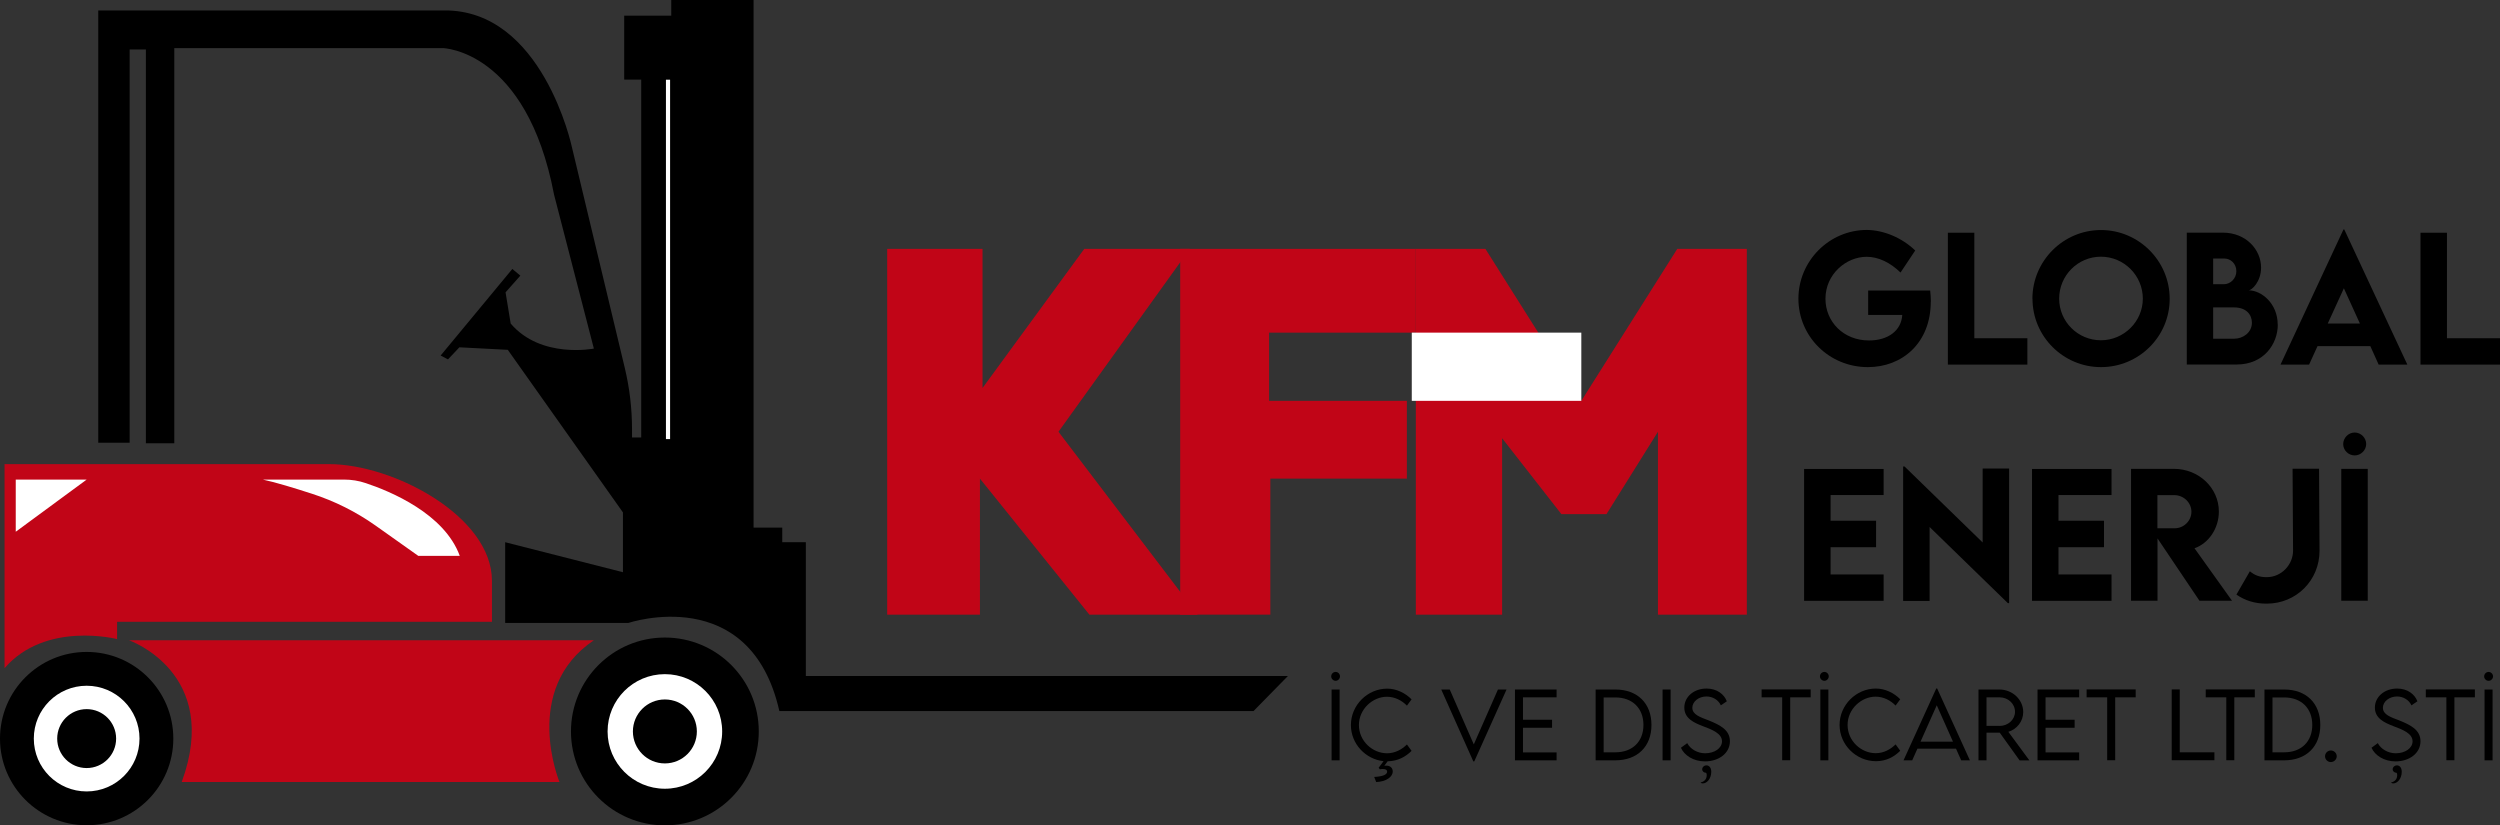 <?xml version="1.0" encoding="UTF-8"?>
<svg id="Layer_2" xmlns="http://www.w3.org/2000/svg" viewBox="0 0 258.77 85.44">
  <rect x="0" y="0" width="258.77" height="85.44" fill="#333333" stroke="none"/>
  <defs>
    <style>
      .cls-1 {
        fill: #fff;
      }

      .cls-2 {
        fill: #c10517;
      }
    </style>
  </defs>
  <g id="katman_1">
    <g>
      <polygon class="cls-2" points="91.83 25.76 91.83 63.62 101.43 63.62 101.43 49.54 112.76 63.62 123.96 63.62 109.56 44.69 123.16 25.76 112.23 25.76 101.7 40.16 101.7 25.76 91.83 25.76"/>
      <polygon class="cls-2" points="122.16 25.76 122.16 63.62 131.49 63.62 131.49 49.54 145.62 49.54 145.62 41.49 131.36 41.49 131.36 34.43 146.55 34.43 146.55 25.76 122.16 25.76"/>
      <polygon class="cls-2" points="146.55 25.76 146.55 63.62 155.48 63.62 155.48 45.36 161.62 53.22 166.28 53.22 171.61 44.69 171.61 63.62 180.81 63.62 180.81 25.76 173.61 25.76 163.68 41.49 153.75 25.76 146.55 25.76"/>
      <g>
        <path class="cls-2" d="M.47,69.15v-21.11h33.58c6.66,0,16.87,5.4,16.87,12.07v4.25H12.12v1.79s-7.4-1.9-11.65,3.01Z"/>
        <path class="cls-2" d="M13.35,66.27s9.61,3.37,5.46,14.67h39.1s-3.98-9.6,3.56-14.67H13.35Z"/>
        <path d="M52.29,56.12v8.36h12.75s12.61-4.25,15.63,9.12h49.08l3.56-3.63h-49.9v-13.85h-2.44v-1.51h-2.97V0h-8.52v1.62h-4.87v6.62h1.76v37.04h-.95v-.83c0-2.15-.25-4.28-.75-6.37l-5.48-22.88S56.16.97,45.95,1.08H10.17v44.75h3.25V5.12h1.68v40.76h2.94V4.98h27.8s8.65.18,11.51,15.17l4.12,15.93s-5.48,1.09-8.61-2.59l-.53-3.23,1.53-1.73-.83-.69-7.42,8.96.76.4,1.18-1.25,5.01.26,11.92,16.83v6.19l-12.17-3.1Z"/>
        <polygon class="cls-1" points="1.63 49.64 1.63 55.04 8.97 49.64 1.63 49.64"/>
        <path class="cls-1" d="M27.25,49.64h8.36c.77,0,1.53.12,2.26.37,2.5.83,8.13,3.15,9.72,7.53h-4.29l-4.43-3.14c-2.01-1.42-4.22-2.53-6.57-3.29-1.79-.58-3.81-1.2-5.06-1.46Z"/>
        <circle cx="8.97" cy="76.45" r="8.97"/>
        <circle class="cls-1" cx="8.97" cy="76.45" r="5.47"/>
        <circle cx="8.97" cy="76.45" r="3.05"/>
        <circle cx="68.82" cy="75.71" r="9.72"/>
        <circle class="cls-1" cx="68.82" cy="75.71" r="5.93"/>
        <circle cx="68.82" cy="75.71" r="3.31"/>
        <rect class="cls-1" x="68.93" y="8.25" width=".43" height="37.2"/>
      </g>
      <rect class="cls-1" x="146.13" y="34.43" width="17.55" height="7.06"/>
      <g>
        <path d="M199.85,31.22c0,4.29-2.96,6.78-6.51,6.78-4.02,0-7.19-3.18-7.19-7.08s3.18-7.12,7.09-7.12c1.77.02,3.66.83,5,2.13l-1.52,2.28c-1.07-1.04-2.29-1.63-3.51-1.63-2.12,0-4.26,1.8-4.26,4.34,0,2.37,1.85,4.32,4.51,4.32,1.95,0,3.34-1,3.44-2.64h-3.53v-2.53h6.42c.04.4.07.78.07,1.15Z"/>
        <path d="M209.85,35.01v2.73h-8.23v-13.65h2.74v10.92h5.49Z"/>
        <path d="M210.37,30.93c0-3.92,3.19-7.12,7.1-7.12s7.11,3.2,7.11,7.12-3.2,7.07-7.11,7.07-7.09-3.18-7.09-7.07ZM221.8,30.91c0-2.39-1.95-4.34-4.34-4.34s-4.32,1.95-4.32,4.34,1.94,4.31,4.32,4.31,4.34-1.94,4.34-4.31Z"/>
        <path d="M235.77,33.59c0,2.02-1.45,4.14-4.26,4.14h-5.16v-13.65h3.73c2.42,0,3.96,1.78,3.96,3.62,0,1.45-.96,2.35-1.29,2.35,1.31,0,3.01,1.35,3.01,3.55ZM229.08,26.75v2.67h1.11c.65,0,1.29-.56,1.29-1.35s-.6-1.31-1.24-1.31h-1.16ZM233.09,33.4c0-.79-.54-1.58-1.85-1.58h-2.16v3.24h2.17c.89,0,1.84-.61,1.84-1.66Z"/>
        <path d="M245.34,35.83h-5.46l-.87,1.91h-2.96l6.52-13.99h.08l6.53,13.99h-2.97l-.86-1.91ZM244.27,33.49l-1.66-3.65-1.67,3.65h3.33Z"/>
        <path d="M258.77,35.01v2.73h-8.23v-13.65h2.74v10.92h5.49Z"/>
        <path d="M189.48,51.23v2.67h4.71v2.74h-4.71v2.82h5.49v2.73h-8.23v-13.65h8.23v2.7h-5.49Z"/>
        <path d="M207.96,48.49v13.94h-.13l-8.1-7.88v7.65h-2.74v-13.92h.14l8.09,7.87v-7.65h2.75Z"/>
        <path d="M213.07,51.23v2.67h4.71v2.74h-4.71v2.82h5.49v2.73h-8.23v-13.65h8.23v2.7h-5.49Z"/>
        <path d="M227.66,62.18l-4.34-6.45v6.45h-2.74v-13.65s4.45,0,4.45,0c2.55,0,4.64,1.96,4.64,4.42,0,1.75-1.06,3.29-2.52,3.8l3.88,5.43h-3.35ZM223.31,54.68h1.76c.93.02,1.76-.74,1.76-1.71s-.84-1.72-1.76-1.72h-1.76v3.43Z"/>
        <path d="M231.49,61.54l1.39-2.41c.47.4.99.61,1.69.61h.06c1.51,0,2.72-1.28,2.72-2.75l-.05-8.47h2.74s.05,8.49.05,8.49c0,3.07-2.42,5.47-5.45,5.47h-.09c-1.15,0-2.18-.32-3.07-.94Z"/>
        <path d="M242.34,48.53h2.74v13.65h-2.74v-13.65ZM242.54,45.97c0-.64.53-1.2,1.19-1.2s1.19.56,1.19,1.19-.54,1.18-1.19,1.18-1.19-.53-1.19-1.17Z"/>
      </g>
      <g>
        <path d="M137.79,70.01c0-.25.2-.46.46-.46s.45.22.45.46-.21.46-.45.46-.46-.21-.46-.45ZM137.83,71.37h.83v7.33h-.83v-7.33Z"/>
        <path d="M143.64,78.79l-.35.47c.08,0,.14-.01.21-.01.41,0,.66.25.66.6,0,.57-.67,1.05-1.71,1.1l-.21-.53c.93-.05,1.34-.25,1.34-.55,0-.16-.12-.27-.44-.27-.09,0-.2,0-.31.03l-.13-.16.51-.68c-1.86-.2-3.38-1.79-3.38-3.74,0-2.06,1.71-3.77,3.76-3.77.94,0,1.86.44,2.52,1.11l-.48.65c-.53-.54-1.26-.92-2.07-.92-1.47,0-2.9,1.27-2.9,2.93s1.41,2.92,2.91,2.92c.83,0,1.53-.39,2.06-.91l.48.66c-.6.6-1.41,1.06-2.46,1.08Z"/>
        <path d="M155.94,71.37l-3.34,7.44h-.1l-3.32-7.44h.88l2.49,5.68,2.5-5.68h.89Z"/>
        <path d="M157.64,72.18v2.32h3.01v.83h-3.01v2.55h3.48v.82h-4.31v-7.33h4.31v.81h-3.48Z"/>
        <path d="M170.94,75.04c0,2.24-1.46,3.66-3.74,3.66h-2.04v-7.33h2.04c2.28,0,3.74,1.42,3.74,3.67ZM170.11,75.04c0-1.73-1.14-2.85-2.91-2.85h-1.21v5.68h1.22c1.76,0,2.9-1.11,2.9-2.83Z"/>
        <path d="M172.09,71.37h.83v7.33h-.83v-7.33Z"/>
        <path d="M174,77.39l.64-.47c.33.63,1.08,1.05,1.86,1.05.96,0,1.74-.52,1.74-1.24,0-.82-1.05-1.22-1.99-1.57-.9-.35-1.91-.79-1.91-1.92s1.01-1.97,2.3-1.97c1.09,0,1.83.6,2.1,1.32l-.62.42c-.24-.55-.83-.92-1.49-.92-.79,0-1.46.52-1.46,1.17,0,.71.81.97,1.75,1.33,1.1.45,2.14.96,2.14,2.13,0,1.26-1.17,2.09-2.58,2.09-1.21,0-2.14-.63-2.49-1.41ZM176.02,80.98c.18,0,.64-.19.64-.74,0-.1-.01-.18-.07-.25-.21,0-.4-.15-.4-.36s.19-.41.45-.41c.22,0,.49.19.49.66,0,.73-.46,1.21-.88,1.21-.13,0-.21-.06-.21-.1Z"/>
        <path d="M187.42,72.18h-2.12v6.51h-.83v-6.51h-2.13v-.82h5.08v.82Z"/>
        <path d="M188.38,70.01c0-.25.2-.46.46-.46s.45.22.45.46-.21.46-.45.46-.46-.21-.46-.45ZM188.42,71.37h.83v7.33h-.83v-7.33Z"/>
        <path d="M190.41,75.04c0-2.06,1.71-3.77,3.76-3.77.94,0,1.86.44,2.52,1.11l-.48.65c-.53-.54-1.26-.92-2.07-.92-1.47,0-2.9,1.27-2.9,2.93s1.41,2.92,2.91,2.92c.83,0,1.53-.39,2.06-.91l.48.66c-.61.61-1.43,1.08-2.51,1.08-2.04,0-3.77-1.68-3.77-3.76Z"/>
        <path d="M202.47,77.49h-4l-.54,1.21h-.9l3.39-7.44h.09l3.39,7.44h-.9l-.54-1.21ZM202.15,76.77l-1.68-3.77-1.68,3.77h3.36Z"/>
        <path d="M209.04,78.7l-2.05-2.86h-1.37v2.86h-.83v-7.33s2.16,0,2.16,0c1.36,0,2.47,1.05,2.47,2.34,0,.95-.65,1.77-1.54,2.04l2.18,2.96h-1.02ZM206.98,75.14c.87,0,1.59-.66,1.59-1.46,0-.85-.73-1.5-1.59-1.5h-1.36v2.95h1.36Z"/>
        <path d="M211.73,72.18v2.32h3.01v.83h-3.01v2.55h3.48v.82h-4.31v-7.33h4.31v.81h-3.48Z"/>
        <path d="M221.06,72.18h-2.12v6.51h-.83v-6.51h-2.13v-.82h5.08v.82Z"/>
        <path d="M229.21,77.87v.82h-4.42v-7.33h.83v6.51h3.59Z"/>
        <path d="M233.39,72.18h-2.12v6.51h-.83v-6.51h-2.13v-.82h5.08v.82Z"/>
        <path d="M240.17,75.04c0,2.24-1.46,3.66-3.74,3.66h-2.04v-7.33h2.04c2.28,0,3.74,1.42,3.74,3.67ZM239.34,75.04c0-1.73-1.14-2.85-2.91-2.85h-1.21v5.68h1.22c1.76,0,2.9-1.11,2.9-2.83Z"/>
        <path d="M240.66,78.28c0-.33.27-.6.6-.6s.61.27.61.6-.28.6-.61.6-.6-.27-.6-.6Z"/>
        <path d="M245.48,77.39l.64-.47c.33.63,1.08,1.05,1.86,1.05.96,0,1.74-.52,1.74-1.24,0-.82-1.05-1.22-1.99-1.57-.9-.35-1.91-.79-1.91-1.92s1.01-1.97,2.3-1.97c1.09,0,1.83.6,2.1,1.32l-.62.42c-.24-.55-.83-.92-1.49-.92-.79,0-1.46.52-1.46,1.17,0,.71.8.97,1.75,1.33,1.1.45,2.14.96,2.14,2.13,0,1.26-1.17,2.09-2.58,2.09-1.21,0-2.14-.63-2.49-1.41ZM247.49,80.98c.18,0,.64-.19.64-.74,0-.1-.01-.18-.07-.25-.21,0-.4-.15-.4-.36s.19-.41.45-.41c.22,0,.49.19.49.66,0,.73-.46,1.21-.88,1.21-.13,0-.21-.06-.21-.1Z"/>
        <path d="M256.17,72.18h-2.12v6.51h-.83v-6.51h-2.13v-.82h5.08v.82Z"/>
        <path d="M257.13,70.01c0-.25.21-.46.46-.46s.46.22.46.46-.21.46-.46.46-.46-.21-.46-.45ZM257.17,71.37h.83v7.33h-.83v-7.33Z"/>
      </g>
    </g>
  </g>
</svg>